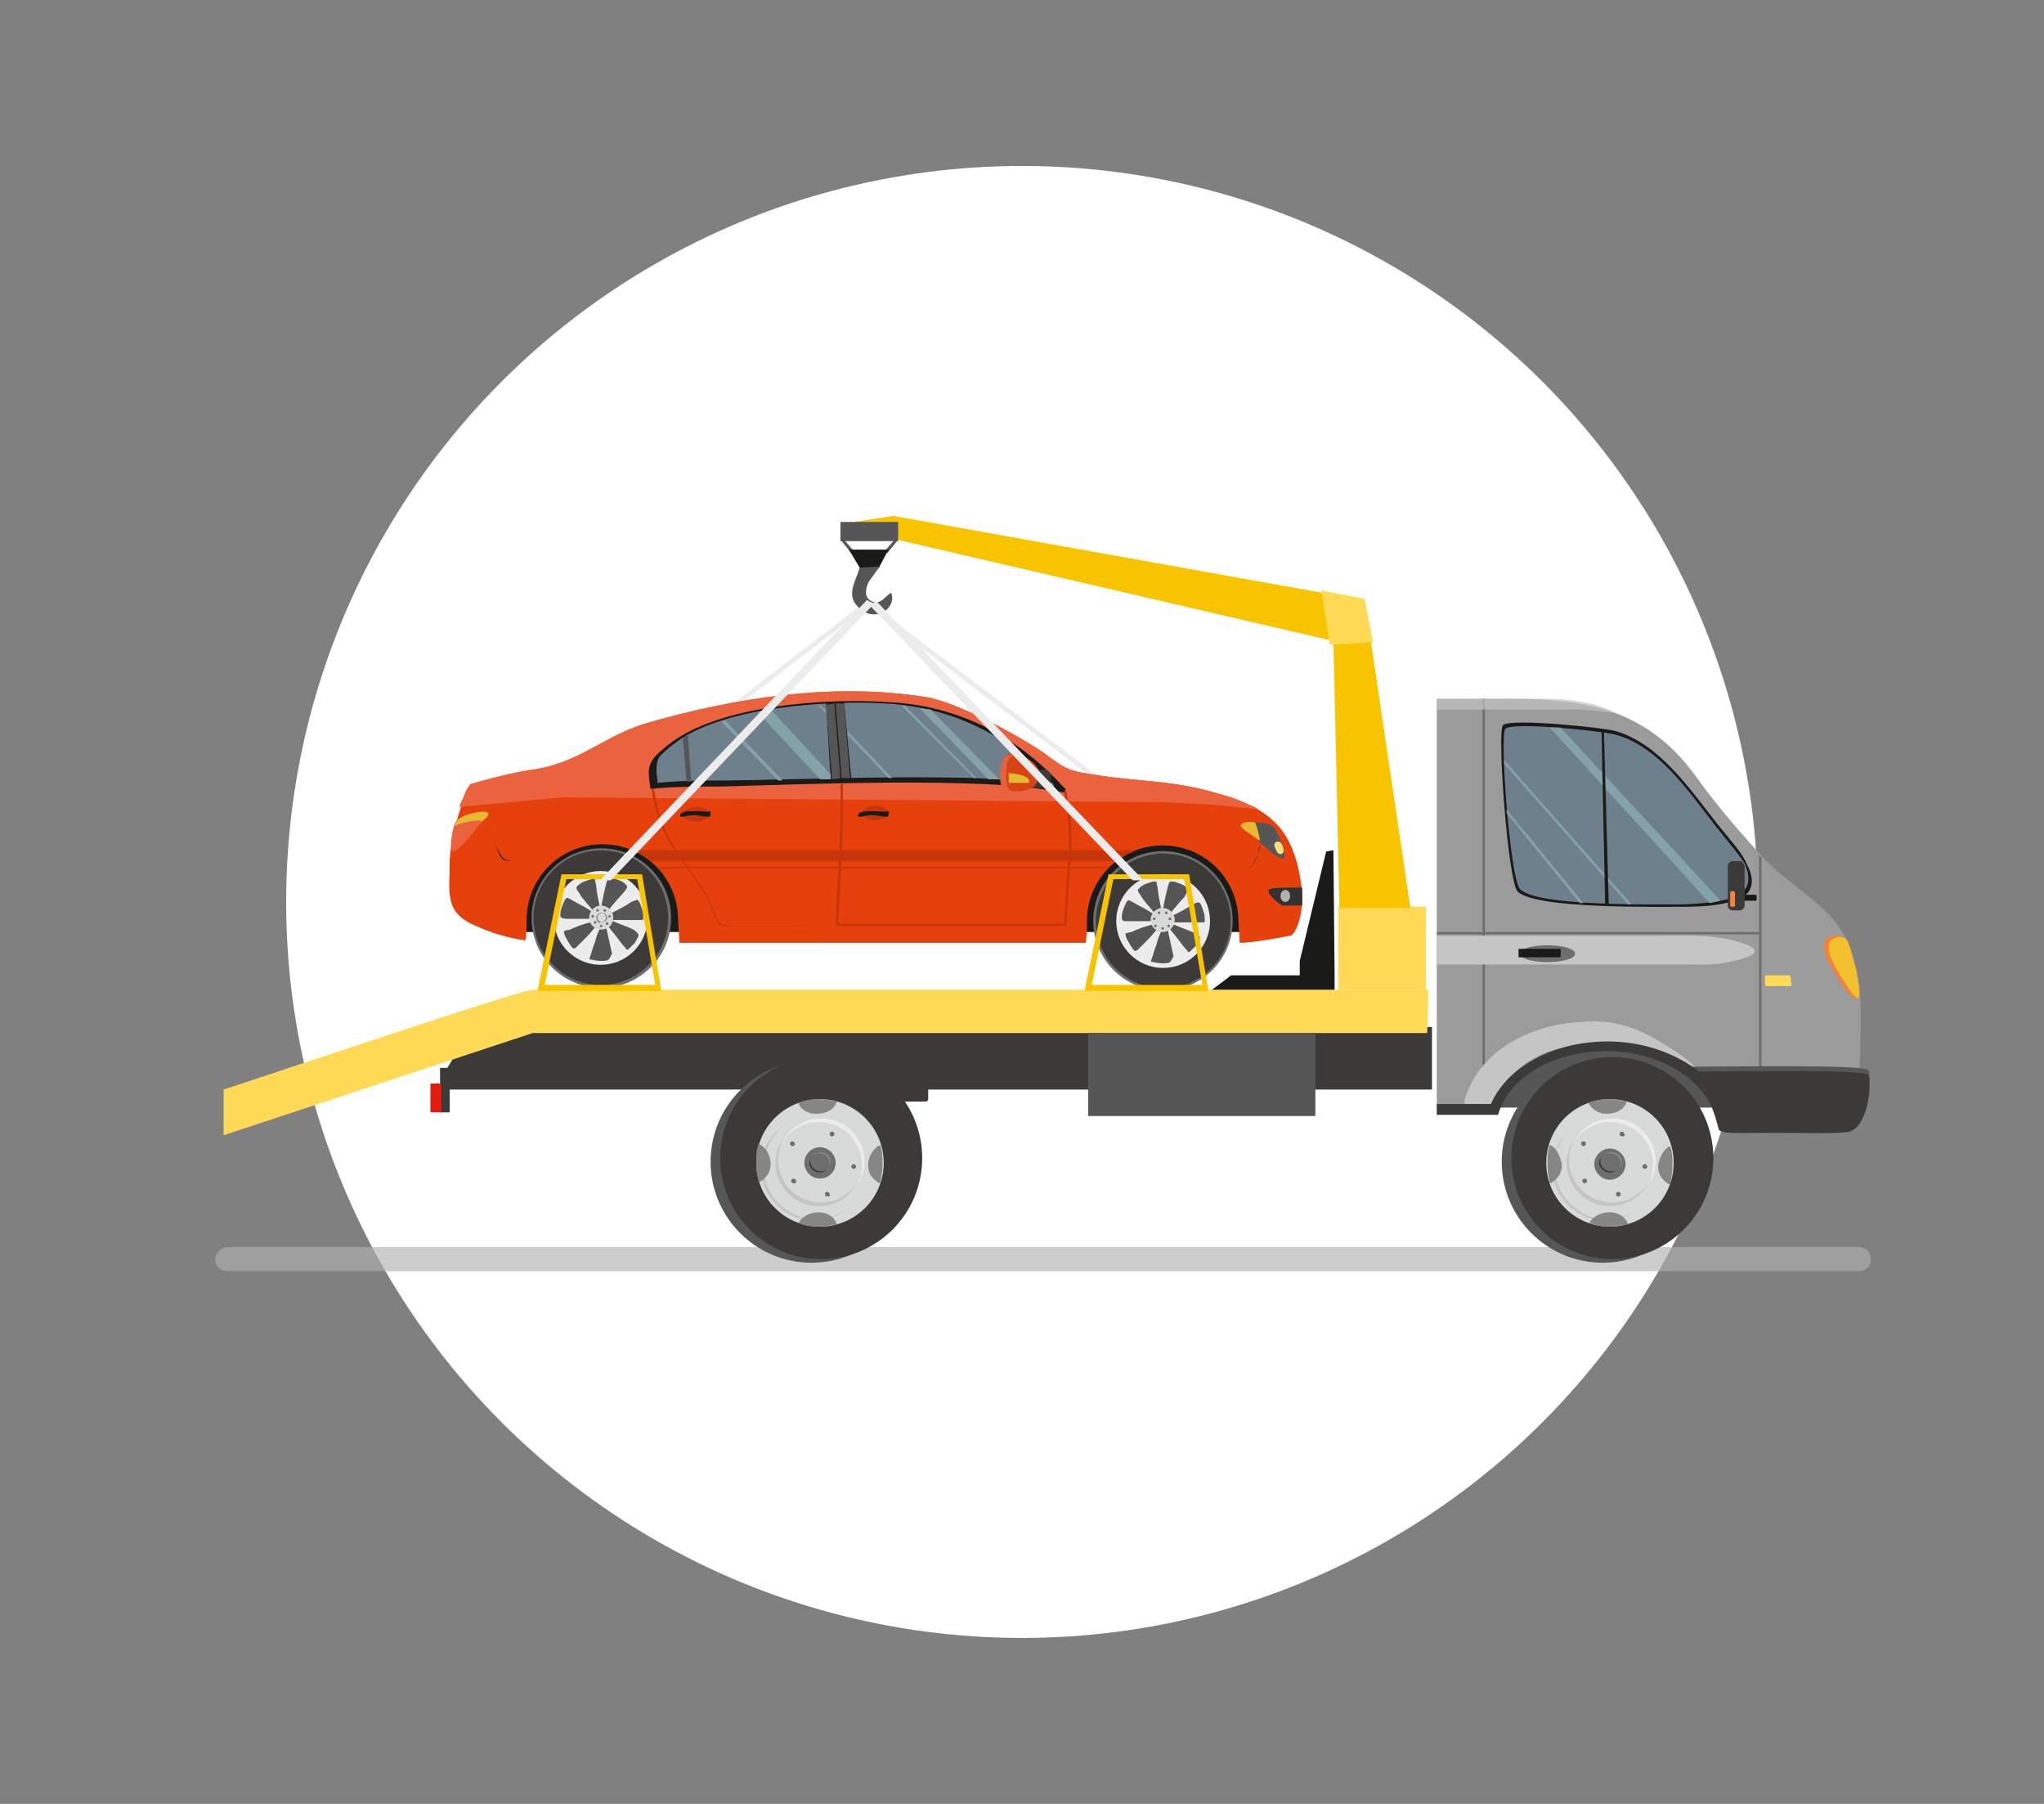<?xml version="1.0" encoding="utf-8"?>
<!-- Generator: Adobe Illustrator 22.1.0, SVG Export Plug-In . SVG Version: 6.00 Build 0)  -->
<svg version="1.1" id="Layer_1" xmlns="http://www.w3.org/2000/svg" xmlns:xlink="http://www.w3.org/1999/xlink" x="0px" y="0px"
	 viewBox="0 0 170 150" style="enable-background:new 0 0 170 150;" xml:space="preserve">
<rect x="0" y="0" width="170" height="150" fill="#808080" stroke="none"/>
<style type="text/css">
	.st0{display:none;fill:#4C4C4C;}
	.st1{fill:#FFFFFF;}
	.st2{opacity:0.64;fill:#B2B1B1;}
	.st3{fill:#ECECEC;}
	.st4{fill-rule:evenodd;clip-rule:evenodd;fill:#1A1A18;}
	.st5{fill-rule:evenodd;clip-rule:evenodd;fill:#E6410C;}
	.st6{fill-rule:evenodd;clip-rule:evenodd;fill:#EB633E;}
	.st7{fill-rule:evenodd;clip-rule:evenodd;fill:#C7350B;}
	.st8{fill-rule:evenodd;clip-rule:evenodd;fill:#6D808B;}
	.st9{fill-rule:evenodd;clip-rule:evenodd;fill:#575656;}
	.st10{fill-rule:evenodd;clip-rule:evenodd;fill:#6E6E6E;}
	.st11{fill-rule:evenodd;clip-rule:evenodd;fill:#3B3A39;}
	.st12{fill-rule:evenodd;clip-rule:evenodd;fill:#ECECEC;}
	.st13{fill-rule:evenodd;clip-rule:evenodd;fill:#D8D9D9;}
	.st14{fill:#858584;}
	.st15{fill-rule:evenodd;clip-rule:evenodd;fill:#333232;}
	.st16{fill-rule:evenodd;clip-rule:evenodd;fill:#B0B1B2;}
	.st17{fill:#1A1A18;}
	.st18{fill-rule:evenodd;clip-rule:evenodd;fill:#83A3A9;}
	.st19{fill-rule:evenodd;clip-rule:evenodd;fill:#E8BA32;}
	.st20{fill-rule:evenodd;clip-rule:evenodd;fill:#F7DF82;}
	.st21{fill-rule:evenodd;clip-rule:evenodd;fill:#D64413;}
	.st22{fill-rule:evenodd;clip-rule:evenodd;fill:#E5623F;}
	.st23{fill-rule:evenodd;clip-rule:evenodd;fill:#FFDA56;}
	.st24{fill-rule:evenodd;clip-rule:evenodd;fill:#C5C5C6;}
	.st25{fill-rule:evenodd;clip-rule:evenodd;fill:#868685;}
	.st26{fill-rule:evenodd;clip-rule:evenodd;fill:#9B9B9B;}
	.st27{fill-rule:evenodd;clip-rule:evenodd;fill:#E31B0E;}
	.st28{fill-rule:evenodd;clip-rule:evenodd;fill:#F0843A;}
	.st29{fill-rule:evenodd;clip-rule:evenodd;fill:#F3C02E;}
	.st30{opacity:0.68;}
	.st31{fill-rule:evenodd;clip-rule:evenodd;fill:#F8C400;}
	.st32{fill:#F8C400;}
</style>
<ellipse class="st0" cx="53.9" cy="76.9" rx="263" ry="175.5"/>
<circle class="st1" cx="85" cy="75" r="61.2"/>
<g>
	<path class="st2" d="M154.6,105.7l-135.7,0c-0.6,0-1-0.4-1-1l0,0c0-0.5,0.5-1,1-1l135.7,0c0.6,0,1,0.4,1,1l0,0
		C155.6,105.3,155.2,105.7,154.6,105.7z"/>
	<g>
		
			<rect x="84.7" y="43.6" transform="matrix(0.605 -0.796 0.796 0.605 -14.08 91.296)" class="st3" width="0.4" height="32.4"/>
	</g>
	<g>
		
			<rect x="43.8" y="59.5" transform="matrix(0.793 -0.609 0.609 0.793 -24.021 48.749)" class="st3" width="32" height="0.4"/>
	</g>
	<g>
		<g>
			<rect x="42.8" y="69.9" class="st4" width="60.4" height="7.6"/>
		</g>
		<g>
			<path class="st5" d="M86.8,62.6c2,1.5,2.1,1.5,4.7,1.9c3.4,0.5,6,0.4,9.5,1.4c4.8,1.3,6.7,3.1,7.3,8.2c0.1,0.9-0.1,2.8-0.8,3.6
				c-0.1,0.1-0.1,0.1-0.2,0.1c0,0-2.9,0.6-4.2,0.6c0-0.7-0.1-1.3-0.1-1.8c0-3.5-2.8-6.3-6.3-6.3c-3.5,0-6.3,2.8-6.3,6.3
				c0,0.5,0,1.1-0.1,1.8c-11.3,0-22.5,0-33.8,0c0-0.7-0.1-1.4-0.1-1.9c0-3.5-2.8-6.3-6.3-6.3c-3.5,0-6.3,2.8-6.3,6.3
				c0,0.5,0,1.1-0.1,1.7c-1.4-0.2-2.8-0.6-4.1-1.2c-2.7-1.1-2.2-2.8-2.2-5.3c0-1.6,0.9-5.2,1.8-6.4c0,0,3.1-0.9,5.2-1.2
				c3.8-0.5,5.8-2.7,9.2-3.8C61,58,69.4,56.7,77.2,58C79.8,58.5,84.6,61.1,86.8,62.6z"/>
		</g>
		<g>
			<path class="st6" d="M86.8,62.6c2,1.5,2.1,1.5,4.7,1.9c3.4,0.5,6,0.4,9.5,1.4c0.1,0,0.6,0.2,1.1,0.3c0.3,0.1,0.9,0.3,1.3,0.5
				c0.3,0.1,0.6,0.3,0.7,0.3c0.1,0,0.2,0.1,0.4,0.2c0.1,0.1,0.2,0.1,0.2,0.1l-3.9-0.4l-4.1-0.2l-50-0.4l-8.5,0.8
				c0,0,0.1-0.4,0.3-0.7c0.1-0.3,0.2-0.5,0.2-0.5c0.1-0.3,0.3-0.5,0.4-0.7c0,0,3-0.9,5.1-1.2c3.8-0.5,5.9-2.7,9.3-3.8
				C61,58,69.4,56.7,77.2,58C79.8,58.5,84.6,61.1,86.8,62.6z"/>
		</g>
		<g>
			<rect x="54.8" y="72.1" class="st7" width="37.4" height="0.1"/>
		</g>
		<g>
			<polygon class="st7" points="52.7,70.7 94.5,70.7 94.1,70.9 93.8,71 93.5,71.2 93.2,71.4 92.9,71.6 54.1,71.6 53.8,71.3 
				53.4,71.1 53,70.8 			"/>
		</g>
		<g>
			<path class="st4" d="M88.5,65.5c-3.8-4.2-8.7-6.8-14.4-7.1C69,58,59.6,58.6,55.5,62c-0.5,0.4-1,0.8-1.3,1.3
				c-0.4,0.7-0.2,1.4-0.1,2.3c1.9-0.2,4.2-0.2,6-0.2c7.1-0.2,14.6-0.5,21.7-0.2c2.5,0.1,4.3,0.3,6.7,0.7
				C88.7,65.7,88.6,65.5,88.5,65.5z"/>
		</g>
		<g>
			<path class="st8" d="M87.6,65.4c0.2,0-0.1-0.3-0.2-0.4c-3.6-3.9-8.3-6.2-13.7-6.5c-4.9-0.3-13.9,0.3-17.7,3.4
				c-0.4,0.3-1,0.8-1.2,1.1c-0.3,0.6-0.2,1.3-0.1,2.1c1.8-0.2,4-0.2,5.7-0.2c6.8-0.1,13.9-0.4,20.7-0.2C83.5,64.8,85.3,65,87.6,65.4
				L87.6,65.4z"/>
		</g>
		<g>
			<polygon class="st4" points="68.7,58.5 70.2,58.4 70.8,64.7 69.1,64.9 			"/>
		</g>
		<g>
			<polygon class="st9" points="69.5,58.5 70.2,58.5 70.7,64.7 70,64.7 			"/>
		</g>
		<g>
			<polygon class="st9" points="68.7,58.6 69.4,58.5 69.9,64.7 69.2,64.8 			"/>
		</g>
		<g>
			<g>
				
					<ellipse transform="matrix(5.530081e-02 -0.999 0.999 5.530081e-02 -28.975 122.072)" class="st10" cx="50" cy="76.3" rx="5.8" ry="5.8"/>
			</g>
			<g>
				<ellipse transform="matrix(0.987 -0.16 0.16 0.987 -11.584 8.999)" class="st11" cx="50" cy="76.3" rx="5.6" ry="5.6"/>
			</g>
			<g>
				<ellipse transform="matrix(0.707 -0.707 0.707 0.707 -39.335 57.733)" class="st12" cx="50" cy="76.3" rx="3.9" ry="3.9"/>
			</g>
			<g>
				<path class="st9" d="M46.6,76.2c0-0.2,0-0.4,0.1-0.7c0.1-0.3,0.2-0.5,0.3-0.7c0.1-0.1,0.1-0.2,0.3-0.1c0.2,0.1,0.7,0.4,1.1,0.6
					c0.4,0.2,0.8,0.5,1,0.6c0.2,0.1,0.3,0.2,0.3,0.2c0,0.1,0,0.1-0.1,0.2c0,0-0.1,0.1-0.6,0.1c-0.5,0-1.4,0-1.8,0
					C46.7,76.4,46.7,76.3,46.6,76.2z"/>
			</g>
			<g>
				<path class="st9" d="M52.1,73.6c-0.1-0.1-0.3-0.3-0.6-0.4C51.2,73.1,51,73,50.8,73c-0.2,0-0.2,0-0.3,0.2
					c-0.1,0.3-0.2,0.8-0.3,1.2c-0.1,0.5-0.2,0.9-0.2,1.2c0,0.3,0,0.3,0,0.4c0,0,0.1,0.1,0.2,0.1c0.1,0,0.1,0,0.4-0.4
					c0.3-0.4,0.9-1.1,1.2-1.4C52.2,73.8,52.2,73.8,52.1,73.6z"/>
			</g>
			<g>
				<path class="st9" d="M46.9,77.5c0,0.1,0.1,0.4,0.3,0.7c0.1,0.2,0.3,0.5,0.4,0.6c0.1,0.1,0.1,0.1,0.3,0c0.2-0.2,0.5-0.5,0.9-0.9
					c0.3-0.3,0.6-0.7,0.8-0.9c0.2-0.2,0.2-0.2,0.2-0.3c0-0.1,0-0.1-0.1-0.1c-0.1,0-0.1,0-0.6,0.1c-0.5,0.1-1.3,0.4-1.7,0.6
					C46.9,77.4,46.9,77.4,46.9,77.5z"/>
			</g>
			<g>
				<path class="st9" d="M53.1,74.9c0.1,0.1,0.2,0.4,0.3,0.7c0.1,0.3,0.1,0.6,0.1,0.7c0,0.2,0,0.2-0.3,0.2c-0.3,0-0.8,0-1.2,0
					c-0.5,0-0.9,0-1.2,0c-0.3,0-0.3,0-0.4-0.1c0,0,0-0.1,0-0.2c0-0.1,0.1-0.1,0.5-0.3c0.4-0.2,1.2-0.6,1.6-0.9
					C53,74.8,53,74.8,53.1,74.9z"/>
			</g>
			<g>
				<path class="st9" d="M48,73.7c0.1-0.1,0.3-0.3,0.6-0.4c0.3-0.1,0.5-0.2,0.7-0.2c0.2,0,0.2,0,0.2,0.2c0.1,0.2,0.1,0.7,0.2,1.2
					c0.1,0.5,0.2,0.9,0.2,1.1c0,0.2,0,0.3,0,0.4c0,0-0.1,0.1-0.2,0.1c-0.1,0-0.1,0-0.4-0.4c-0.3-0.4-0.9-1-1.1-1.4
					C47.9,73.9,47.9,73.8,48,73.7z"/>
			</g>
			<g>
				<path class="st9" d="M53.1,77.8c0,0.1-0.2,0.4-0.3,0.6c-0.2,0.2-0.4,0.4-0.5,0.5c-0.1,0.1-0.2,0.1-0.3-0.1
					c-0.2-0.2-0.5-0.6-0.8-1c-0.3-0.4-0.6-0.7-0.7-0.9c-0.1-0.2-0.2-0.3-0.2-0.3c0-0.1,0.1-0.1,0.1-0.1c0.1,0,0.1,0,0.6,0.1
					c0.4,0.2,1.3,0.5,1.7,0.7C53.1,77.6,53.1,77.7,53.1,77.8z"/>
			</g>
			<g>
				<path class="st9" d="M50.6,79.8c-0.1,0.1-0.4,0.1-0.7,0.1c-0.3,0-0.6-0.1-0.7-0.1c-0.2,0-0.2-0.1-0.1-0.3
					c0.1-0.3,0.2-0.7,0.4-1.2c0.1-0.5,0.3-0.9,0.4-1.1c0.1-0.2,0.1-0.3,0.2-0.3c0.1,0,0.1,0,0.2,0c0.1,0,0.1,0.1,0.2,0.6
					c0.1,0.5,0.3,1.3,0.4,1.8C50.7,79.7,50.7,79.7,50.6,79.8z"/>
			</g>
			<g>
				<path class="st13" d="M50,77.3c-0.5,0-1-0.4-1-1c0-0.5,0.4-1,1-1c0.5,0,1,0.4,1,1C51,76.9,50.6,77.3,50,77.3z"/>
			</g>
			<g>
				<path class="st10" d="M49.7,75.8c-0.1,0-0.1,0-0.1-0.1c0-0.1,0-0.1,0.1-0.1c0.1,0,0.1,0,0.1,0.1C49.8,75.8,49.7,75.8,49.7,75.8z
					"/>
			</g>
			<g>
				<path class="st10" d="M49.3,76.3c-0.1,0-0.1,0-0.1-0.1c0-0.1,0-0.1,0.1-0.1c0.1,0,0.1,0,0.1,0.1C49.4,76.2,49.4,76.3,49.3,76.3z
					"/>
			</g>
			<g>
				<path class="st10" d="M49.5,76.8c-0.1,0-0.1,0-0.1-0.1c0-0.1,0-0.1,0.1-0.1c0.1,0,0.1,0,0.1,0.1C49.6,76.8,49.5,76.8,49.5,76.8z
					"/>
			</g>
			<g>
				<circle class="st10" cx="50" cy="77" r="0.1"/>
			</g>
			<g>
				<path class="st10" d="M50.5,76.9c-0.1,0-0.1,0-0.1-0.1s0-0.1,0.1-0.1c0.1,0,0.1,0,0.1,0.1S50.6,76.9,50.5,76.9z"/>
			</g>
			<g>
				<circle class="st10" cx="50.7" cy="76.2" r="0.1"/>
			</g>
			<g>
				<path class="st10" d="M50.3,75.8c-0.1,0-0.1,0-0.1-0.1s0-0.1,0.1-0.1c0.1,0,0.1,0,0.1,0.1S50.4,75.8,50.3,75.8z"/>
			</g>
			<g>
				<path class="st13" d="M50,76.7c-0.2,0-0.4-0.2-0.4-0.4c0-0.2,0.2-0.4,0.4-0.4c0.2,0,0.4,0.2,0.4,0.4
					C50.4,76.6,50.2,76.7,50,76.7z"/>
				<path class="st14" d="M49.6,76.3c0-0.2,0.2-0.4,0.4-0.4c0.2,0,0.4,0.2,0.4,0.4c0,0.2-0.2,0.4-0.4,0.4
					C49.8,76.8,49.6,76.6,49.6,76.3z M49.7,76.3c0,0.2,0.2,0.4,0.4,0.4c0.2,0,0.4-0.2,0.4-0.4c0-0.2-0.2-0.4-0.4-0.4
					C49.8,76,49.7,76.1,49.7,76.3z"/>
			</g>
		</g>
		<g>
			<g>
				
					<ellipse transform="matrix(0.16 -0.987 0.987 0.16 5.648 159.76)" class="st10" cx="96.7" cy="76.6" rx="5.8" ry="5.8"/>
			</g>
			<g>
				
					<ellipse transform="matrix(0.924 -0.383 0.383 0.924 -21.937 42.838)" class="st11" cx="96.7" cy="76.6" rx="5.6" ry="5.6"/>
			</g>
			<g>
				
					<ellipse transform="matrix(9.853777e-02 -0.995 0.995 9.853777e-02 10.993 165.257)" class="st12" cx="96.7" cy="76.6" rx="3.9" ry="3.9"/>
			</g>
			<g>
				<path class="st9" d="M93.3,76.4c0-0.2,0-0.4,0.1-0.7c0.1-0.3,0.2-0.5,0.3-0.7c0.1-0.1,0.1-0.2,0.3-0.1c0.2,0.1,0.7,0.4,1.1,0.6
					c0.4,0.2,0.8,0.5,1,0.6c0.2,0.1,0.3,0.2,0.3,0.2c0,0.1,0,0.1-0.1,0.2c0,0-0.1,0.1-0.6,0.1c-0.5,0-1.4,0-1.8,0
					C93.4,76.6,93.4,76.6,93.3,76.4z"/>
			</g>
			<g>
				<path class="st9" d="M98.8,73.9c-0.1-0.1-0.3-0.3-0.6-0.4c-0.3-0.1-0.5-0.2-0.7-0.2c-0.2,0-0.2,0-0.3,0.2
					c-0.1,0.3-0.2,0.8-0.3,1.2c-0.1,0.5-0.2,0.9-0.2,1.2c0,0.3,0,0.3,0,0.4c0,0,0.1,0.1,0.2,0.1c0.1,0,0.1,0,0.4-0.4
					c0.3-0.4,0.9-1.1,1.2-1.4C98.8,74,98.9,74,98.8,73.9z"/>
			</g>
			<g>
				<path class="st9" d="M93.6,77.7c0,0.1,0.1,0.4,0.3,0.7c0.1,0.2,0.3,0.5,0.4,0.6c0.1,0.1,0.1,0.1,0.3,0c0.2-0.2,0.5-0.5,0.9-0.9
					c0.3-0.3,0.6-0.7,0.8-0.9c0.2-0.2,0.2-0.2,0.2-0.3c0-0.1,0-0.1-0.1-0.1c-0.1,0-0.1,0-0.6,0.1c-0.5,0.1-1.3,0.4-1.7,0.6
					C93.6,77.6,93.6,77.6,93.6,77.7z"/>
			</g>
			<g>
				<path class="st9" d="M99.8,75.1c0.1,0.1,0.2,0.4,0.3,0.7c0.1,0.3,0.1,0.6,0.1,0.7c0,0.2,0,0.2-0.3,0.2c-0.3,0-0.8,0-1.2,0
					c-0.5,0-0.9,0-1.2,0c-0.3,0-0.3,0-0.4-0.1c0,0,0-0.1,0-0.2c0-0.1,0.1-0.1,0.5-0.3c0.4-0.2,1.2-0.6,1.6-0.9
					C99.6,75,99.7,75,99.8,75.1z"/>
			</g>
			<g>
				<path class="st9" d="M94.7,73.9c0.1-0.1,0.3-0.3,0.6-0.4c0.3-0.1,0.5-0.2,0.7-0.2c0.2,0,0.2,0,0.2,0.2c0.1,0.2,0.1,0.7,0.2,1.2
					c0.1,0.5,0.2,0.9,0.2,1.1c0,0.2,0,0.3,0,0.4c0,0-0.1,0.1-0.2,0.1c-0.1,0-0.1,0-0.4-0.4c-0.3-0.4-0.9-1-1.1-1.4
					C94.6,74.1,94.6,74,94.7,73.9z"/>
			</g>
			<g>
				<path class="st9" d="M99.8,78c0,0.1-0.2,0.4-0.3,0.6c-0.2,0.2-0.4,0.4-0.5,0.5c-0.1,0.1-0.2,0.1-0.3-0.1c-0.2-0.2-0.5-0.6-0.8-1
					c-0.3-0.4-0.6-0.7-0.7-0.9C97,77,97,77,97,76.9c0-0.1,0.1-0.1,0.1-0.1c0.1,0,0.1,0,0.6,0.1c0.4,0.2,1.3,0.5,1.7,0.7
					C99.8,77.8,99.8,77.9,99.8,78z"/>
			</g>
			<g>
				<path class="st9" d="M97.3,80c-0.1,0.1-0.4,0.1-0.7,0.1c-0.3,0-0.6-0.1-0.7-0.1c-0.2,0-0.2-0.1-0.1-0.3c0.1-0.3,0.2-0.7,0.4-1.2
					c0.1-0.5,0.3-0.9,0.4-1.1c0.1-0.2,0.1-0.3,0.2-0.3c0.1,0,0.1,0,0.2,0c0.1,0,0.1,0.1,0.2,0.6c0.1,0.5,0.3,1.3,0.4,1.8
					C97.4,79.9,97.4,79.9,97.3,80z"/>
			</g>
			<g>
				<path class="st13" d="M96.7,77.5c-0.5,0-1-0.4-1-1c0-0.5,0.4-1,1-1c0.5,0,1,0.4,1,1C97.7,77.1,97.2,77.5,96.7,77.5z"/>
			</g>
			<g>
				<path class="st10" d="M96.4,76c-0.1,0-0.1,0-0.1-0.1c0-0.1,0-0.1,0.1-0.1c0.1,0,0.1,0,0.1,0.1C96.5,76,96.4,76,96.4,76z"/>
			</g>
			<g>
				<path class="st10" d="M96,76.5c-0.1,0-0.1,0-0.1-0.1c0-0.1,0-0.1,0.1-0.1c0.1,0,0.1,0,0.1,0.1C96.1,76.4,96.1,76.5,96,76.5z"/>
			</g>
			<g>
				<path class="st10" d="M96.1,77.1c-0.1,0-0.1,0-0.1-0.1c0-0.1,0-0.1,0.1-0.1c0.1,0,0.1,0,0.1,0.1C96.2,77,96.2,77.1,96.1,77.1z"
					/>
			</g>
			<g>
				<path class="st10" d="M96.7,77.3c-0.1,0-0.1,0-0.1-0.1s0-0.1,0.1-0.1c0.1,0,0.1,0,0.1,0.1S96.7,77.3,96.7,77.3z"/>
			</g>
			<g>
				<path class="st10" d="M97.2,77.1c-0.1,0-0.1,0-0.1-0.1c0-0.1,0-0.1,0.1-0.1c0.1,0,0.1,0,0.1,0.1C97.3,77,97.3,77.1,97.2,77.1z"
					/>
			</g>
			<g>
				<path class="st10" d="M97.3,76.5c-0.1,0-0.1,0-0.1-0.1c0-0.1,0-0.1,0.1-0.1c0.1,0,0.1,0,0.1,0.1C97.5,76.5,97.4,76.5,97.3,76.5z
					"/>
			</g>
			<g>
				<path class="st10" d="M97,76c-0.1,0-0.1,0-0.1-0.1s0-0.1,0.1-0.1c0.1,0,0.1,0,0.1,0.1S97.1,76,97,76z"/>
			</g>
			<g>
				<circle class="st13" cx="96.7" cy="76.6" r="0.4"/>
				<path class="st14" d="M96.3,76.6c0-0.2,0.2-0.4,0.4-0.4c0.2,0,0.4,0.2,0.4,0.4c0,0.2-0.2,0.4-0.4,0.4
					C96.5,77,96.3,76.8,96.3,76.6z M96.3,76.6c0,0.2,0.2,0.4,0.4,0.4c0.2,0,0.4-0.2,0.4-0.4c0-0.2-0.2-0.4-0.4-0.4
					C96.5,76.2,96.3,76.4,96.3,76.6z"/>
			</g>
		</g>
		<g>
			<path class="st7" d="M70.1,65.1c0.1,4.1-0.2,7.9-0.4,11.9c-1.2,0-9.2,0.1-9.7,0c-0.4-0.1-0.7-1.2-0.8-1.5c-1.8-3.8-4.4-5.1-5-9.9
				l0.2,0c0.5,3.3,1.3,4.3,3.3,7.2c1,1.3,1.4,2.2,2,3.7c0.3,0.6,0.8,0.4,1.5,0.5c2.8,0,5.5,0,8.3,0c0.1-3.9,0.5-7.6,0.4-11.6
				c0,0,0-0.1,0-0.1C70,65.1,70,65.1,70.1,65.1L70.1,65.1L70.1,65.1L70.1,65.1z"/>
		</g>
		<g>
			<path class="st7" d="M80.1,77c-0.3,0-10.2,0-10.4,0l-0.1-0.2c0.1,0,10.2,0,10.5,0c2.8,0,5.6,0,8.4,0c0.1-2.2,0.3-4.5,0.4-6.7
				c0-1.9-0.1-2.5-0.4-4.3c0,0,0,0,0,0c0,0,0.1,0,0.1,0c0,0,0.1,0,0.1,0c0.1,0.9,0.3,1.9,0.4,2.9c0.1,1.8-0.2,4.5-0.3,6.4
				c0,0.6-0.1,1.2-0.1,1.9C85.8,77,83,77,80.1,77z"/>
		</g>
		<g>
			<path class="st15" d="M108.3,73.8c-1.4,0-2.3,0-2.6,0.1c-0.7,0.1,0.6,1.3,1,1.4l0.2,0l1.4,0l0-0.4l0-0.3l0-0.4L108.3,73.8z"/>
		</g>
		<g>
			<path class="st16" d="M106.9,75c-0.2,0-0.4-0.2-0.4-0.5c0-0.3,0.2-0.5,0.4-0.5c0.2,0,0.4,0.2,0.4,0.5
				C107.3,74.8,107.1,75,106.9,75z"/>
		</g>
		<g>
			<g>
				<path class="st7" d="M57.9,68.3c-0.6,0-1.1-0.3-1.1-0.6c0-0.3,0.5-0.6,1.1-0.6c0.6,0,1.1,0.3,1.1,0.6C59,68,58.5,68.3,57.9,68.3
					z"/>
			</g>
			<g>
				<path class="st4" d="M59.1,67.7c0,0.3-0.1,0.2-0.4,0.2c-0.8-0.1-1-0.2-1.8,0c-0.3,0-0.4,0.1-0.3-0.2c0.1-0.4,1.9-0.2,2.3-0.2
					C59.1,67.4,59.1,67.4,59.1,67.7L59.1,67.7z"/>
			</g>
		</g>
		<g>
			<g>
				<path class="st7" d="M72.8,68.2c-0.6,0-1.1-0.3-1.1-0.6c0-0.3,0.5-0.6,1.1-0.6c0.6,0,1.1,0.3,1.1,0.6
					C73.9,67.9,73.4,68.2,72.8,68.2z"/>
			</g>
			<g>
				<path class="st4" d="M73.9,67.7c0,0.3-0.1,0.2-0.4,0.2c-0.8-0.1-1-0.2-1.8,0c-0.3,0-0.4,0.1-0.3-0.2c0.1-0.4,1.9-0.2,2.3-0.2
					C74,67.4,73.9,67.4,73.9,67.7L73.9,67.7z"/>
			</g>
		</g>
		<g>
			<path class="st17" d="M43,71.6c0.3,0,0.7,0,1,0l0.3,0c0.7,0,1.3,0,2,0l0,0c-0.6,0-1.3,0-2,0l-0.3,0c-0.6,0-1.2,0-1.6,0
				c-0.5,0-0.7-0.2-0.9-0.6c-0.2-0.4-0.4-1.1-0.5-1.6c-0.1-0.5-0.2-1-0.2-1.3l-0.1-0.5l0,0l0.1,0.5c0,0.3,0.1,0.7,0.2,1.3
				c0.1,0.5,0.3,1.2,0.6,1.6c0.2,0.4,0.4,0.5,0.9,0.6C42.5,71.6,42.7,71.6,43,71.6z"/>
		</g>
		<g>
			<path class="st6" d="M38.5,67.9c0.4-0.2,1.7-0.6,2.1-0.3c0.1,0.1-0.2,0.5-0.3,0.5c-0.5,0.5-2.1,2.7-2.6,2.7
				c-0.1,0-0.2-0.2-0.2-0.5c0-0.4,0.1-1,0.2-1.4C37.8,68.4,38,68.1,38.5,67.9z"/>
		</g>
		<g>
			<path class="st17" d="M103.2,72.2c0.2,0,0.3,0,0.4,0c0.3,0,0.4-0.1,0.6-0.3c0.1-0.2,0.3-0.6,0.4-0.9c0.1-0.3,0.1-0.6,0.2-0.7l0,0
				c0-0.2,0-0.2,0-0.3l0,0c0,0,0,0.1,0,0.3l0,0c0,0.2-0.1,0.4-0.2,0.7c-0.1,0.3-0.2,0.7-0.4,0.9c-0.1,0.2-0.3,0.3-0.6,0.3
				c-0.3,0-0.7,0-1,0l-0.2,0c-0.5,0-0.9,0-1.3,0l0,0c0.4,0,0.8,0,1.3,0l0.2,0C102.8,72.2,103,72.2,103.2,72.2z"/>
		</g>
		<g>
			<polygon class="st18" points="60.3,59.9 60,60 64.7,64.9 65.1,64.9 			"/>
		</g>
		<g>
			<polygon class="st18" points="77.4,59 76.5,58.9 82.2,64.8 83.1,64.8 			"/>
		</g>
		<g>
			<polygon class="st18" points="70.5,60.8 70.5,61.1 73.9,64.7 74.2,64.7 			"/>
		</g>
		<g>
			<polygon class="st18" points="64.1,59 63,59.2 68.2,64.8 69.1,64.8 69.1,64.4 			"/>
		</g>
		<g>
			<polygon class="st9" points="56.8,61.4 57.2,61.1 57.5,65 57.1,65 			"/>
		</g>
		<g>
			<g>
				<path class="st9" d="M105.4,68.5c-0.3-0.1-0.7-0.1-1.1-0.1c0,0.1,0,0.2,0,0.2c0.2,0.2,0.3,0.6,0.2,0.9c0,0.1,0.1,0.2,0.1,0.4
					c0.5,0.4,1,0.9,1.3,1.1c0.4,0.3,0.7,0.4,0.8,0.4c0.1,0,0.2-0.2,0.1-0.6c-0.1-0.4-0.3-1-0.5-1.4
					C106.1,68.9,105.9,68.6,105.4,68.5z"/>
			</g>
			<g>
				<path class="st19" d="M104.8,69.9c-0.1-0.5-0.2-1-0.4-1.5c-0.3-0.1-1-0.1-1.2,0.2c-0.1,0.1,0.3,0.4,0.4,0.5
					C103.8,69.2,104.7,69.9,104.8,69.9L104.8,69.9z"/>
			</g>
		</g>
		<g>
			<path class="st19" d="M38.5,67.9c0.4-0.2,1.7-0.6,2.1-0.3c0.1,0.1-0.2,0.5-0.3,0.5c0,0-0.1,0.1-0.2,0.2c0,0,0,0,0,0
				c-0.4-0.2-1.7,0.1-2.1,0.3c-0.1,0-0.2,0.1-0.2,0.1C37.9,68.4,38,68.1,38.5,67.9z"/>
		</g>
		<g>
			<path class="st20" d="M106.2,70c0.2-0.1,0.4,0.1,0.5,0.4c0.1,0.3,0.1,0.5-0.1,0.6c-0.2,0.1-0.4-0.1-0.5-0.4
				C105.9,70.3,106,70,106.2,70z"/>
		</g>
		<g>
			<g>
				<path class="st11" d="M85.4,64h1.5c0.2,0,0.5,0.2,0.5,0.5V65c0,0.2-0.2,0.5-0.5,0.5h-1.5c-0.2,0-0.5-0.2-0.5-0.5v-0.5
					C84.9,64.2,85.1,64,85.4,64z"/>
			</g>
			<g>
				<path class="st21" d="M84.3,65.8c0.9,0,1.9-0.1,2.1-1.2c0.3-1.2-1.8-2.2-2.7-1.8c-0.5,0.3-0.6,2.5-0.1,2.8
					C83.8,65.8,84.1,65.8,84.3,65.8z"/>
			</g>
			<g>
				<path class="st22" d="M84.3,65.8c0.2,0,0.4,0,0.6,0c-0.1,0-0.1,0-0.2,0c-0.2,0-0.5,0-0.7-0.1c-0.5-0.3-0.4-2.6,0.1-2.8
					c0.1,0,0.1,0,0.2-0.1c-0.3,0-0.5,0-0.7,0.1c-0.5,0.3-0.6,2.5-0.1,2.8C83.8,65.8,84.1,65.8,84.3,65.8z"/>
			</g>
			<g>
				<path class="st19" d="M84,64.3c0.2,0,0.8,0.1,1.1,0.2c0.3,0.1,0.5,0.3,0.5,0.4c0,0.1,0,0.2-0.2,0.2c-0.2,0-0.5,0-0.8,0
					c-0.3,0-0.6,0-0.7,0c-0.1,0,0,0,0,0c0-0.1,0-0.2,0-0.3c0-0.2,0-0.4,0-0.6C83.8,64.3,83.8,64.3,84,64.3z"/>
			</g>
		</g>
		<g>
			<polygon class="st18" points="75.3,58.7 75,58.7 81,64.7 81.2,64.7 			"/>
		</g>
		<g>
			<polygon class="st18" points="68.2,58.6 68,58.6 68.7,59.3 68.7,59.1 			"/>
		</g>
	</g>
	<g>
		<rect x="122.5" y="86.4" class="st9" width="22.2" height="5.7"/>
	</g>
	<g>
		<path class="st11" d="M37.5,90.6l36.2,0v0.8c0,0.1,0.1,0.2,0.2,0.2h3.1c0.1,0,0.2-0.1,0.2-0.2v-0.8h1.5h0.9h39.5v-5.2H79.4V85
			l-40,0.2l-2.2,3.6h-0.6v3.7h0.8V90.6z"/>
	</g>
	<g>
		<path class="st23" d="M118.8,82.3H44.3c-1,0-22.6,7.3-25.7,8.3c0,0,0,0,0,0l0,3.8c0,0,0,0,0,0l25.7-8.5c0,0,0,0,0,0h74.4
			c0,0,0,0,0,0L118.8,82.3C118.8,82.3,118.8,82.3,118.8,82.3z"/>
	</g>
	<g>
		<g>
			<circle class="st9" cx="133.3" cy="96.6" r="8.4"/>
		</g>
		<g>
			<circle class="st11" cx="134.1" cy="96.3" r="8.4"/>
		</g>
		<g>
			<circle class="st13" cx="133.9" cy="96.7" r="5.3"/>
		</g>
		<g>
			<path class="st24" d="M131.2,93.4c-1.2,0.8-2.1,2.1-2.1,3.7c0,2.4,2,4.4,4.4,4.4c0.9,0,1.8-0.3,2.5-0.8c-0.7,0.4-1.5,0.7-2.3,0.7
				c-2.4,0-4.4-2-4.4-4.4C129.3,95.5,130,94.2,131.2,93.4z"/>
		</g>
		<g>
			<path class="st10" d="M133.9,98.1c-0.7,0-1.3-0.6-1.3-1.3c0-0.7,0.6-1.3,1.3-1.3s1.3,0.6,1.3,1.3
				C135.2,97.5,134.6,98.1,133.9,98.1z"/>
		</g>
		<g>
			<path class="st24" d="M131,94.6c-0.4,0.6-0.7,1.3-0.7,2.1c0,2,1.6,3.6,3.6,3.6c1.3,0,2.5-0.7,3.1-1.8c-0.7,0.9-1.7,1.5-2.9,1.5
				c-2,0-3.6-1.6-3.6-3.6C130.5,95.7,130.7,95.1,131,94.6z"/>
		</g>
		<g>
			<path class="st12" d="M137,98.7c0.4-0.6,0.7-1.3,0.7-2.1c0-2-1.6-3.6-3.6-3.6c-1.3,0-2.5,0.7-3.1,1.8c0.7-0.9,1.7-1.5,2.9-1.5
				c2,0,3.6,1.6,3.6,3.6C137.4,97.6,137.3,98.2,137,98.7z"/>
		</g>
		<g>
			<path class="st10" d="M136.8,97.2c-0.1,0-0.2-0.1-0.2-0.2c0-0.1,0.1-0.2,0.2-0.2c0.1,0,0.2,0.1,0.2,0.2
				C137,97.1,136.9,97.2,136.8,97.2z"/>
		</g>
		<g>
			<path class="st11" d="M133.2,96.2c-0.1,0.1-0.2,0.3-0.2,0.5c0,0.4,0.4,0.8,0.9,0.8c0.3,0,0.6-0.2,0.8-0.4
				c-0.2,0.2-0.4,0.3-0.7,0.3c-0.5,0-0.9-0.4-0.9-0.8C133.1,96.5,133.1,96.4,133.2,96.2z"/>
		</g>
		<g>
			<path class="st25" d="M134.7,97.1c0.1-0.1,0.2-0.3,0.2-0.5c0-0.5-0.4-0.8-0.9-0.8c-0.3,0-0.6,0.2-0.8,0.4
				c0.2-0.2,0.4-0.3,0.7-0.3c0.5,0,0.9,0.4,0.9,0.8C134.8,96.8,134.7,97,134.7,97.1z"/>
		</g>
		<g>
			<path class="st25" d="M128.9,95.2c-0.2,0.5-0.2,1-0.2,1.6c0,0.6,0.1,1.1,0.2,1.6c0.3-0.1,0.6-0.4,0.8-0.7
				c0.1-0.2,0.2-0.5,0.2-0.8C129.8,96.1,129.4,95.4,128.9,95.2z"/>
		</g>
		<g>
			<path class="st25" d="M138.9,95.3c0.2,0.5,0.2,1,0.2,1.6c0,0.6-0.1,1.1-0.2,1.6c-0.3-0.1-0.6-0.4-0.8-0.7
				c-0.1-0.2-0.2-0.5-0.2-0.8C138,96.2,138.4,95.5,138.9,95.3z"/>
		</g>
		<g>
			<path class="st25" d="M132.1,91.7c0.5-0.2,1-0.3,1.6-0.3c0.6,0,1.1,0.1,1.6,0.2c-0.1,0.3-0.3,0.6-0.7,0.8
				c-0.2,0.1-0.5,0.2-0.8,0.2C133.1,92.7,132.4,92.3,132.1,91.7z"/>
		</g>
		<g>
			<path class="st25" d="M132.2,101.7c0.5,0.2,1,0.3,1.6,0.3c0.6,0,1.1-0.1,1.6-0.2c-0.1-0.3-0.3-0.6-0.7-0.8
				c-0.2-0.1-0.5-0.2-0.8-0.2C133.1,100.8,132.4,101.2,132.2,101.7z"/>
		</g>
		<g>
			<path class="st10" d="M134.9,94.5c-0.1,0-0.2-0.1-0.2-0.2c0-0.1,0.1-0.2,0.2-0.2c0.1,0,0.2,0.1,0.2,0.2
				C135.2,94.4,135.1,94.5,134.9,94.5z"/>
		</g>
		<g>
			<path class="st10" d="M131.7,95.3c-0.1,0-0.2-0.1-0.2-0.2c0-0.1,0.1-0.2,0.2-0.2c0.1,0,0.2,0.1,0.2,0.2
				C131.9,95.2,131.8,95.3,131.7,95.3z"/>
		</g>
		<g>
			<path class="st10" d="M131.8,98.4c-0.1,0-0.2-0.1-0.2-0.2c0-0.1,0.1-0.2,0.2-0.2c0.1,0,0.2,0.1,0.2,0.2
				C132,98.3,131.9,98.4,131.8,98.4z"/>
		</g>
		<g>
			<path class="st10" d="M134.6,99.5c-0.1,0-0.2-0.1-0.2-0.2c0-0.1,0.1-0.2,0.2-0.2c0.1,0,0.2,0.1,0.2,0.2
				C134.8,99.4,134.7,99.5,134.6,99.5z"/>
		</g>
	</g>
	<g>
		<path class="st26" d="M119.5,58.1l0,34.5c0.7,0,2.3,0,4.5,0c1.1-2.1,3-3.8,5.2-4.7c1.4-0.7,3-1.1,4.7-1.1c4.5,0.3,7,1.9,9.2,5.9
			c1.2,0,10.5,0,11-0.6c0.7-0.9,0.8-8.8,0.5-10.4c-0.7-4.5-2.2-5.6-5.6-8.3c-1.2-0.9-2.1-1.8-3.1-2.9c-1.8-2-3.3-3.8-4.9-6
			C135.4,56.8,127.8,58.3,119.5,58.1z"/>
	</g>
	<g>
		<g>
			<circle class="st9" cx="67.5" cy="96.6" r="8.4"/>
		</g>
		<g>
			<circle class="st11" cx="68.3" cy="96.3" r="8.4"/>
		</g>
		<g>
			<circle class="st13" cx="68.2" cy="96.7" r="5.3"/>
		</g>
		<g>
			<path class="st24" d="M65.4,93.4c-1.2,0.8-2.1,2.1-2.1,3.7c0,2.4,2,4.4,4.4,4.4c0.9,0,1.8-0.3,2.5-0.8c-0.7,0.4-1.5,0.7-2.3,0.7
				c-2.4,0-4.4-2-4.4-4.4C63.6,95.5,64.3,94.2,65.4,93.4z"/>
		</g>
		<g>
			<circle class="st10" cx="68.2" cy="96.7" r="1.3"/>
		</g>
		<g>
			<path class="st24" d="M65.2,94.6c-0.4,0.6-0.7,1.3-0.7,2.1c0,2,1.6,3.6,3.6,3.6c1.3,0,2.5-0.7,3.1-1.8c-0.7,0.9-1.7,1.5-2.9,1.5
				c-2,0-3.6-1.6-3.6-3.6C64.8,95.7,64.9,95.1,65.2,94.6z"/>
		</g>
		<g>
			<path class="st12" d="M71.2,98.7c0.4-0.6,0.7-1.3,0.7-2.1c0-2-1.6-3.6-3.6-3.6c-1.3,0-2.5,0.7-3.1,1.8c0.7-0.9,1.7-1.5,2.9-1.5
				c2,0,3.6,1.6,3.6,3.6C71.7,97.5,71.5,98.2,71.2,98.7z"/>
		</g>
		<g>
			<path class="st10" d="M71,97.2c-0.1,0-0.2-0.1-0.2-0.2c0-0.1,0.1-0.2,0.2-0.2c0.1,0,0.2,0.1,0.2,0.2C71.2,97.1,71.1,97.2,71,97.2
				z"/>
		</g>
		<g>
			<path class="st11" d="M67.5,96.2c-0.1,0.1-0.2,0.3-0.2,0.5c0,0.4,0.4,0.8,0.9,0.8c0.3,0,0.6-0.2,0.8-0.4
				c-0.2,0.2-0.4,0.3-0.7,0.3c-0.5,0-0.9-0.4-0.9-0.8C67.3,96.5,67.4,96.4,67.5,96.2z"/>
		</g>
		<g>
			<path class="st25" d="M68.9,97.1c0.1-0.1,0.2-0.3,0.2-0.5c0-0.5-0.4-0.8-0.9-0.8c-0.3,0-0.6,0.2-0.8,0.4c0.2-0.2,0.4-0.3,0.7-0.3
				c0.5,0,0.9,0.4,0.9,0.8C69,96.8,69,97,68.9,97.1z"/>
		</g>
		<g>
			<path class="st25" d="M63.1,95.1c-0.2,0.5-0.2,1-0.2,1.6c0,0.6,0.1,1.1,0.2,1.6c0.3-0.1,0.6-0.4,0.8-0.7c0.1-0.2,0.2-0.5,0.2-0.8
				C64.1,96.1,63.7,95.4,63.1,95.1z"/>
		</g>
		<g>
			<path class="st25" d="M73.2,95.2c0.2,0.5,0.2,1,0.2,1.6c0,0.6-0.1,1.1-0.2,1.6c-0.3-0.1-0.6-0.4-0.8-0.7
				c-0.1-0.2-0.2-0.5-0.2-0.8C72.2,96.2,72.6,95.5,73.2,95.2z"/>
		</g>
		<g>
			<path class="st25" d="M66.4,91.7c0.5-0.2,1-0.3,1.6-0.3c0.6,0,1.1,0.1,1.6,0.2c-0.1,0.3-0.3,0.6-0.7,0.8
				c-0.2,0.1-0.5,0.2-0.8,0.2C67.3,92.7,66.6,92.3,66.4,91.7z"/>
		</g>
		<g>
			<path class="st25" d="M66.4,101.7c0.5,0.2,1,0.3,1.6,0.3c0.6,0,1.1-0.1,1.6-0.2c-0.1-0.3-0.3-0.6-0.7-0.8
				c-0.2-0.1-0.5-0.2-0.8-0.2C67.3,100.8,66.7,101.2,66.4,101.7z"/>
		</g>
		<g>
			<path class="st10" d="M69.2,94.5c-0.1,0-0.2-0.1-0.2-0.2c0-0.1,0.1-0.2,0.2-0.2c0.1,0,0.2,0.1,0.2,0.2
				C69.4,94.4,69.3,94.5,69.2,94.5z"/>
		</g>
		<g>
			<path class="st10" d="M65.9,95.3c-0.1,0-0.2-0.1-0.2-0.2c0-0.1,0.1-0.2,0.2-0.2c0.1,0,0.2,0.1,0.2,0.2
				C66.2,95.2,66,95.3,65.9,95.3z"/>
		</g>
		<g>
			<path class="st10" d="M66,98.4c-0.1,0-0.2-0.1-0.2-0.2c0-0.1,0.1-0.2,0.2-0.2c0.1,0,0.2,0.1,0.2,0.2C66.3,98.3,66.2,98.4,66,98.4
				z"/>
		</g>
		<g>
			<path class="st10" d="M68.8,99.5c-0.1,0-0.2-0.1-0.2-0.2c0-0.1,0.1-0.2,0.2-0.2c0.1,0,0.2,0.1,0.2,0.2
				C69.1,99.4,69,99.5,68.8,99.5z"/>
		</g>
	</g>
	<g>
		<path class="st4" d="M145.2,74.4c-0.8,0.6-2.4,1-5,1c-2.3,0-12.7,0.2-14-1.3c-0.8-1-1.7-13.3-1.2-13.8c0.6-0.6,8.4,0.2,9.4,0.5
			c3.7,1.1,6.2,4.9,8.5,7.8c1.2,1.5,2,2.3,2.4,3.3C145.8,72.8,145.9,73.8,145.2,74.4z"/>
	</g>
	<g>
		<path class="st8" d="M144.9,74.2c-0.7,0.6-2.3,0.9-4.9,1c-2.2,0-12.4,0.2-13.6-1.3c-0.8-0.9-1.7-12.8-1.2-13.3
			c0.6-0.6,8.2,0.2,9.2,0.5c3.6,1,6.1,4.8,8.3,7.6c1.1,1.4,1.9,2.3,2.4,3.1C145.5,72.7,145.6,73.6,144.9,74.2z"/>
	</g>
	<g>
		<polygon class="st10" points="146.5,71.3 146.3,71.1 146.3,91.6 146.5,91.6 		"/>
	</g>
	<g>
		<rect x="123.3" y="58.1" class="st10" width="0.2" height="34.4"/>
	</g>
	<g>
		<polygon class="st18" points="129.8,60.5 128.9,60.5 142.2,75.1 143.1,74.9 		"/>
	</g>
	<g>
		<path class="st27" d="M36.7,90.1h-0.8c-0.1,0-0.1,0-0.1,0.1v2.2c0,0.1,0,0.1,0.1,0.1h0.8V90.1z"/>
	</g>
	<g>
		<path class="st23" d="M148.9,81.1h-2c0,0-0.1,0-0.1,0.1v0.7c0,0,0,0.1,0.1,0.1h2c0,0,0.1,0,0.1-0.1L148.9,81.1
			C149,81.1,148.9,81.1,148.9,81.1z"/>
	</g>
	<g>
		<polygon class="st10" points="146.3,77.5 119.5,77.5 119.5,77.7 146.3,77.7 		"/>
	</g>
	<g>
		<path class="st28" d="M153.2,77.9c-0.4-0.3-1.2,0-1.4,0.3c-0.2,0.4-0.1,0.9,0.2,1.7c0.4,0.7,1,1.6,1.4,2.3
			c0.5,0.6,0.8,0.9,0.9,0.9c0.2,0,0.2-0.4,0.1-1c-0.1-0.6-0.3-1.5-0.5-2.4C153.8,78.9,153.7,78.2,153.2,77.9z"/>
	</g>
	<g>
		<path class="st29" d="M153.4,78c-0.4-0.2-1,0-1.2,0.3c-0.2,0.4-0.1,0.9,0.2,1.6c0.3,0.7,0.9,1.6,1.3,2.2c0.4,0.6,0.7,0.9,0.8,0.9
			c0.1,0,0.2-0.4,0.1-1c-0.1-0.6-0.2-1.5-0.5-2.3C153.9,79,153.8,78.2,153.4,78z"/>
	</g>
	<g>
		<path class="st4" d="M145.1,74.4h0.9c0,0,0.1,0,0.1,0.1v0.3c0,0,0,0.1-0.1,0.1h-0.9c0,0-0.1,0-0.1-0.1L145.1,74.4
			C145,74.5,145,74.4,145.1,74.4z"/>
	</g>
	<g>
		<path class="st11" d="M144.7,71.6h-0.6c-0.2,0-0.4,0.2-0.4,0.4v3.3c0,0.2,0.2,0.4,0.4,0.4h0.6c0.2,0,0.4-0.2,0.4-0.4V72
			C145,71.8,144.9,71.6,144.7,71.6z"/>
	</g>
	<g>
		<path class="st28" d="M144.2,74.1H144c-0.1,0-0.1,0.1-0.1,0.1v1.1c0,0.1,0.1,0.1,0.1,0.1h0.2c0.1,0,0.1-0.1,0.1-0.1v-1.1
			C144.3,74.2,144.2,74.1,144.2,74.1z"/>
	</g>
	<g>
		<path class="st24" d="M119.5,80.2c6.8,0,13.7,0,20.5,0c1.5,0,2.3,0.1,3.8-0.2c3-0.6,2.7-1.3-0.1-1.9c-1.9-0.4-3.7-0.3-5.6-0.3
			h-18.6V80.2z"/>
	</g>
	<g>
		<path class="st10" d="M128.7,80c-1.3,0-2.3-0.3-2.3-0.7c0-0.4,1-0.7,2.3-0.7c1.3,0,2.3,0.3,2.3,0.7C131,79.7,130,80,128.7,80z"/>
	</g>
	<g>
		<path class="st24" d="M121.9,91.2c-0.1,0.2-0.1,0.4-0.1,0.6c0.7,0,1.5,0,2.2,0c1.1-2.1,2.9-3.8,5.2-4.5c3.2-0.8,6.5-0.7,9.5,0.6
			c1,0.4,1.9,0.9,2.7,1.6c0.4,0.3,0.6,0.5,0.2-0.1c-0.8-1.2-3.7-3-5.1-3.6c-1.8-0.8-3.3-1-5.2-0.8C127.5,85.2,123.2,87.2,121.9,91.2
			z"/>
	</g>
	<g>
		<path class="st9" d="M140.7,89.5c-0.3-0.5-0.5-0.8,0-0.8c3.3,0,14.5-0.2,14.7,0.3c0.1,0.2,0.1,0.6,0.1,1.1c0-0.1,0-0.2-0.1-0.3
			C155.2,89.3,144,89.5,140.7,89.5C140.7,89.5,140.7,89.5,140.7,89.5z"/>
	</g>
	<g>
		<path class="st11" d="M133.7,86.6c-4.6,0-8.4,2.2-9.7,5.2h-4.5v0.9h5.1v0h0c0.8-3,4.5-5.3,9-5.3c4,0,7.4,1.9,8.7,4.5
			c0.5,1.2,0.6,2,0.7,2.1c0.5,0.3,1.6,0.2,4.6,0.2c2.5,0,5.4,0.1,6.2-0.1c1.5-0.4,1.9-3.7,1.6-4.7c-0.2-0.5-10.3-0.3-14.1-0.3
			C139.4,87.6,136.7,86.6,133.7,86.6z"/>
	</g>
	<g class="st30">
		<path class="st24" d="M119.5,58.2c0,0.3,0,0.5,0,0.8c3.7,0,7.8,0,11.6,0c1,0,2.3,0.2,3.3,0.3c-1.6-0.9-3.8-1.2-6.1-1.2
			c-0.7,0-8.8,0-8.8,0L119.5,58.2z"/>
	</g>
	<g>
		<polygon class="st18" points="125.1,63.2 125.1,63.5 135.4,75.2 135.7,75.2 		"/>
	</g>
	<g>
		<polygon class="st18" points="125.3,67.3 125.3,67.6 131.4,75.1 131.7,75.1 		"/>
	</g>
	<g>
		<polygon class="st4" points="133.4,60.9 133.2,60.8 133.5,75.2 133.8,75.2 		"/>
	</g>
	<g>
		<rect x="90.5" y="85.9" class="st9" width="18.9" height="6.9"/>
	</g>
	<g>
		<rect x="126.3" y="78.9" class="st4" width="3.5" height="0.7"/>
	</g>
	<g>
		<polygon class="st4" points="110.9,70.7 110.3,70.8 108.1,79.9 108.1,81.1 102.4,81.1 100.8,82.3 111,82.3 111,81.1 111,81.1 		
			"/>
	</g>
	<g>
		<rect x="111.3" y="75.4" class="st23" width="7.3" height="6.9"/>
	</g>
	<g>
		<polygon class="st31" points="113.7,51.2 112.8,49.8 74.3,42.9 71,43.4 74.7,44.9 110.9,53.3 111.4,75.5 117.3,75.5 		"/>
	</g>
	<g>
		<polygon class="st23" points="113.5,49.8 109.9,49.1 110.6,53.6 114.2,53.4 		"/>
	</g>
	<g>
		<path class="st32" d="M92.2,72.7h6.7l1.6,9.7H90.2L92.2,72.7z M98.5,73.1h-5.9l-1.8,8.8h9.2L98.5,73.1z"/>
	</g>
	<g>
		<path class="st32" d="M46.7,72.7h6.7l1.6,9.7H44.7L46.7,72.7z M53,73.1h-5.9l-1.8,8.8h9.2L53,73.1z"/>
	</g>
	<g>
		<g>
			<polygon class="st9" points="74.7,43.4 69.9,43.4 69.9,45 70,45 70.8,46 71,45.8 70.3,45 74.3,45 73.6,45.8 73.8,46 74.6,45 
				74.7,45 			"/>
		</g>
		<g>
			<polygon class="st4" points="73.9,45.7 70.6,45.7 71.5,47.2 73.1,47.2 			"/>
		</g>
		<g>
			<path class="st9" d="M71.5,47.2c-0.3,1.1-1.2,2.3-0.1,3.3c0.7,0.8,2,0.8,2.6-0.1c0.2-0.3,0.3-0.8,0.1-1.1
				c-0.3,0.1-0.9,1.1-1.6,0.7c-0.7-0.3-0.5-1.2-0.2-1.7c0.4-0.5,0.4-0.6,0.9-1.2L71.5,47.2z"/>
		</g>
	</g>
	<g>
		<polygon class="st12" points="72.1,49.9 49.9,73.2 50.8,73.2 72.7,50.2 		"/>
	</g>
	<g>
		<polygon class="st12" points="72.3,50.3 94.2,73.2 95.1,73.2 72.9,50 		"/>
	</g>
</g>
</svg>
